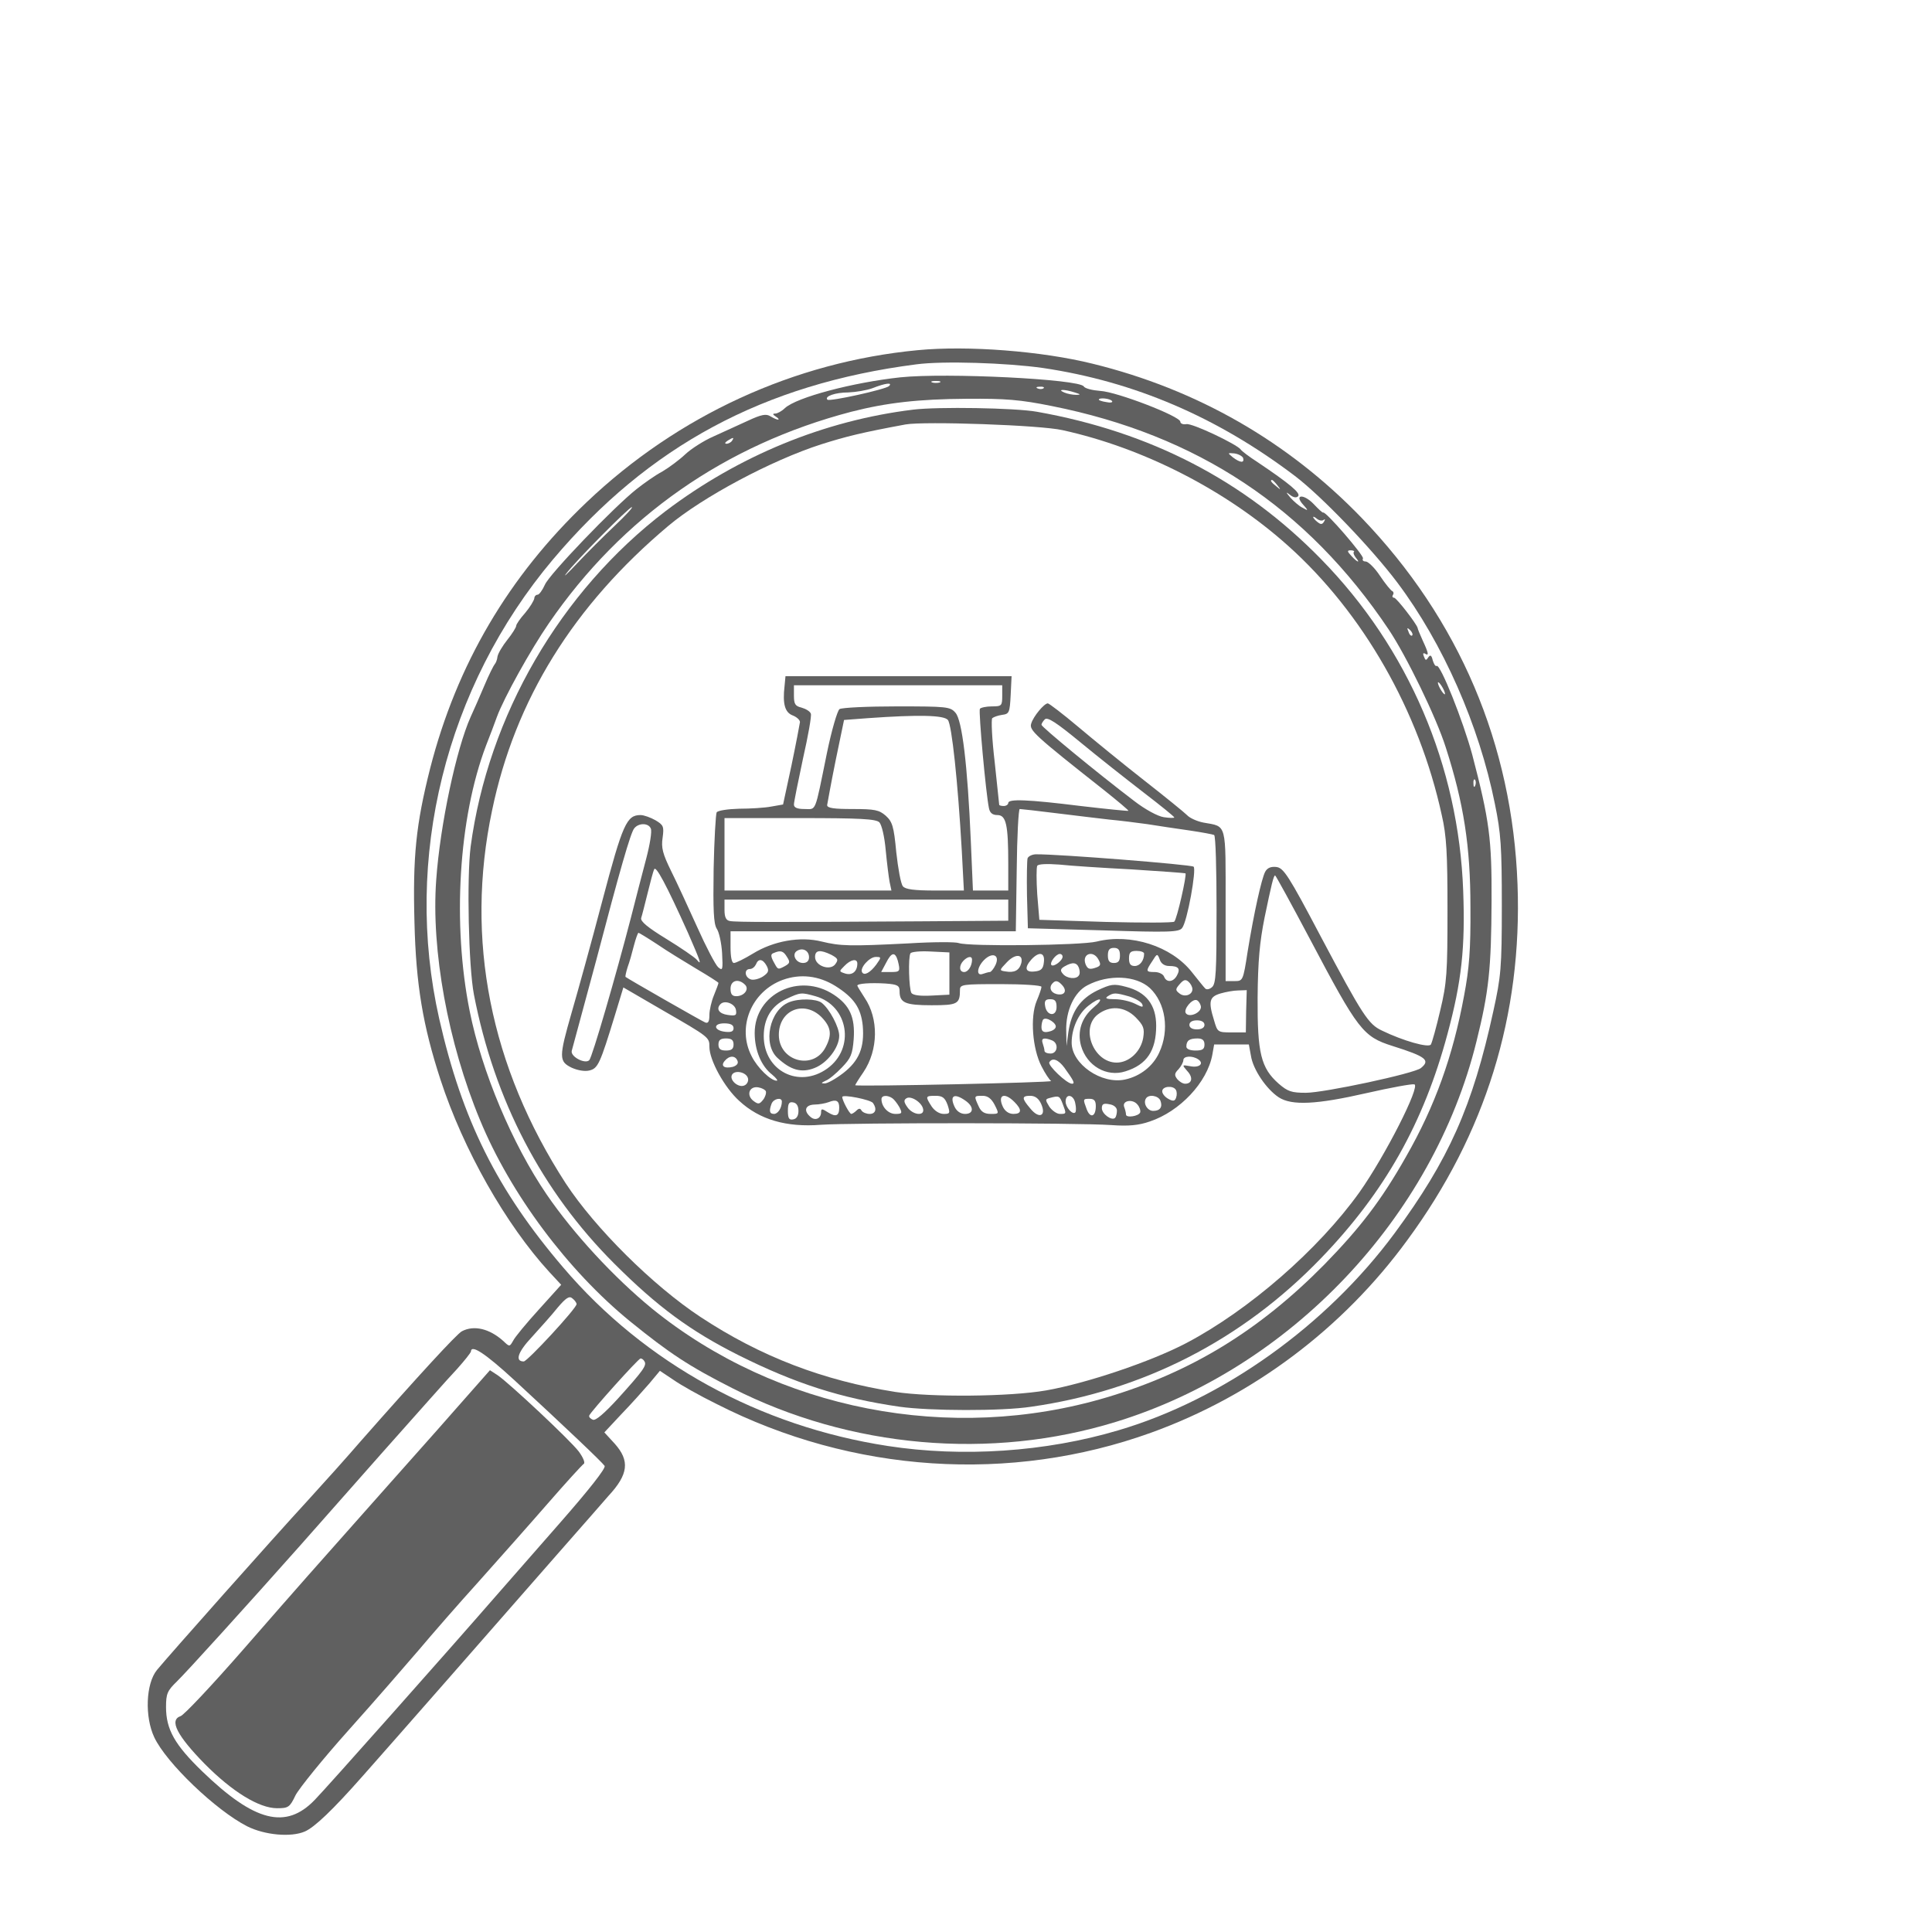 <?xml version="1.0" standalone="no"?>
<!DOCTYPE svg PUBLIC "-//W3C//DTD SVG 20010904//EN"
 "http://www.w3.org/TR/2001/REC-SVG-20010904/DTD/svg10.dtd">
<svg version="1.0" xmlns="http://www.w3.org/2000/svg"
 width="640pt" height="640pt" viewBox="0 0 640 640"
 preserveAspectRatio="xMidYMid meet">

<g transform="translate(0,640) scale(0.1,-0.1)"
fill="#606060" stroke="none">
<path d="M3040 5240 c-409 -39 -794 -216 -1096 -503 -260 -247 -431 -539 -519
-882 -47 -186 -58 -292 -52 -512 5 -205 28 -341 86 -519 76 -233 217 -481 361
-638 l39 -42 -74 -82 c-41 -45 -79 -91 -85 -103 -12 -21 -12 -21 -33 -1 -46
41 -97 53 -137 32 -17 -9 -143 -146 -335 -364 -43 -50 -122 -138 -175 -196
-116 -126 -465 -519 -500 -562 -37 -45 -41 -155 -9 -223 40 -85 204 -242 308
-295 58 -29 145 -37 191 -17 32 14 92 71 190 182 58 65 473 538 645 735 88
100 165 188 170 194 67 72 72 117 21 174 l-34 37 56 60 c32 33 73 79 93 102
l35 42 45 -30 c24 -17 88 -53 143 -80 450 -229 973 -263 1439 -95 338 122 635
345 849 638 259 352 381 746 365 1178 -17 464 -193 878 -516 1214 -244 253
-545 426 -891 511 -169 42 -414 61 -580 45z m415 -59 c303 -45 578 -163 835
-358 88 -67 254 -240 339 -353 151 -201 271 -473 323 -733 20 -97 23 -142 23
-337 0 -207 -3 -235 -28 -349 -69 -317 -148 -493 -327 -736 -227 -307 -569
-551 -915 -653 -242 -72 -517 -90 -764 -52 -424 65 -805 274 -1075 591 -219
256 -335 489 -411 824 -120 531 21 1099 377 1522 317 376 698 581 1203 646 89
12 300 5 420 -12z m-1545 -3101 c0 -14 -163 -190 -175 -190 -30 0 -20 31 27
81 27 30 66 73 85 97 28 33 39 40 49 31 8 -6 14 -15 14 -19z m-206 -252 c170
-157 290 -271 299 -284 4 -8 -50 -77 -150 -191 -86 -98 -181 -207 -212 -242
-154 -177 -558 -632 -598 -673 -96 -100 -200 -73 -373 94 -91 88 -120 139
-120 213 0 44 4 54 36 85 32 31 234 254 409 451 33 37 153 173 266 301 114
128 227 256 253 283 25 28 45 53 46 58 1 24 46 -5 144 -95z m431 62 c8 -13 -4
-30 -88 -123 -45 -49 -74 -74 -83 -70 -8 3 -14 9 -12 14 5 13 162 188 170 189
4 0 10 -4 13 -10z"/>
<path d="M2982 5150 c-157 -17 -343 -66 -382 -102 -10 -10 -25 -18 -32 -18 -9
0 -9 -3 2 -10 8 -5 12 -10 7 -10 -4 0 -15 5 -25 11 -14 9 -30 6 -75 -15 -31
-14 -83 -38 -114 -52 -32 -14 -74 -41 -93 -59 -19 -18 -54 -44 -76 -57 -23
-12 -61 -39 -85 -58 -75 -59 -290 -283 -304 -317 -8 -18 -19 -33 -24 -33 -6 0
-11 -6 -11 -12 -1 -7 -14 -29 -30 -48 -17 -19 -30 -38 -30 -43 0 -5 -13 -26
-29 -46 -16 -20 -31 -45 -33 -56 -1 -11 -6 -22 -9 -25 -3 -3 -19 -34 -34 -70
-15 -36 -36 -83 -46 -105 -47 -105 -101 -356 -114 -540 -17 -232 39 -540 145
-795 101 -245 291 -499 497 -667 132 -107 196 -149 338 -221 391 -199 857
-240 1272 -112 577 177 1050 676 1194 1260 41 165 49 240 50 465 1 206 -7 267
-64 485 -30 111 -106 302 -118 294 -4 -2 -9 6 -13 19 -4 17 -8 19 -15 9 -7
-11 -9 -10 -14 3 -4 9 -3 13 3 10 14 -9 13 0 -7 43 -9 20 -17 39 -17 42 -3 13
-70 100 -78 100 -5 0 -7 4 -4 9 4 5 2 11 -2 13 -4 1 -23 24 -41 51 -17 26 -39
47 -47 47 -8 0 -12 4 -9 10 5 8 -125 159 -132 152 -2 -1 -16 12 -32 29 -33 34
-65 31 -34 -3 18 -20 17 -21 -2 -10 -11 5 -29 21 -40 33 -16 19 -16 21 -2 10
11 -9 21 -11 27 -5 10 10 -27 41 -134 113 -28 18 -53 37 -56 42 -12 17 -161
88 -180 84 -11 -2 -20 2 -20 8 0 18 -210 99 -265 102 -26 2 -51 8 -55 15 -15
24 -455 46 -608 30z m131 -17 c-7 -2 -19 -2 -25 0 -7 3 -2 5 12 5 14 0 19 -2
13 -5z m-168 -12 c-12 -11 -197 -52 -204 -45 -11 11 26 24 69 24 25 1 61 7 80
14 43 17 68 20 55 7z m512 -7 c-3 -3 -12 -4 -19 -1 -8 3 -5 6 6 6 11 1 17 -2
13 -5z m103 -14 c20 -6 21 -8 5 -8 -11 0 -29 3 -40 8 -25 11 1 11 35 0z m-76
-45 c482 -96 845 -336 1116 -740 59 -88 158 -292 189 -390 60 -186 82 -329 82
-529 1 -143 -4 -204 -21 -294 -37 -201 -97 -367 -192 -533 -82 -145 -152 -236
-271 -358 -216 -219 -442 -357 -721 -440 -517 -154 -1092 -42 -1506 294 -127
104 -260 248 -349 378 -114 167 -215 407 -255 607 -58 289 -37 640 54 880 12
30 28 73 36 95 23 63 112 223 172 310 243 354 585 592 1002 701 117 30 223 42
382 43 129 1 178 -3 282 -24z m200 16 c3 -4 -6 -6 -19 -3 -14 2 -25 6 -25 8 0
8 39 4 44 -5z m-1259 -131 c-3 -5 -12 -10 -18 -10 -7 0 -6 4 3 10 19 12 23 12
15 0z m1693 -57 c5 -18 -10 -16 -34 2 -18 15 -18 15 5 13 14 -2 26 -9 29 -15z
m113 -90 c13 -16 12 -17 -3 -4 -17 13 -22 21 -14 21 2 0 10 -8 17 -17z m-2195
-135 c-37 -35 -92 -90 -124 -124 -31 -33 -48 -49 -37 -35 31 42 209 221 218
221 5 0 -21 -28 -57 -62z m2349 20 c5 4 5 1 1 -6 -6 -10 -11 -10 -22 -1 -8 6
-14 14 -14 16 0 3 6 0 13 -6 8 -6 18 -7 22 -3z m100 -106 c-3 -3 0 -11 6 -19
17 -20 5 -16 -14 5 -15 16 -15 19 -2 19 8 0 13 -3 10 -5z m193 -277 c-3 -3 -9
2 -12 12 -6 14 -5 15 5 6 7 -7 10 -15 7 -18z m102 -175 c6 -11 8 -20 6 -20 -3
0 -10 9 -16 20 -6 11 -8 20 -6 20 3 0 10 -9 16 -20z m107 -322 c-3 -8 -6 -5
-6 6 -1 11 2 17 5 13 3 -3 4 -12 1 -19z"/>
<path d="M3025 5043 c-295 -36 -578 -153 -820 -336 -349 -266 -588 -678 -646
-1112 -13 -104 -7 -397 11 -490 68 -350 225 -651 464 -890 144 -144 253 -224
412 -304 188 -94 340 -143 534 -171 99 -14 338 -15 436 0 371 53 699 221 960
492 211 219 340 448 419 743 47 174 59 287 52 474 -15 413 -181 803 -471 1099
-254 260 -564 421 -941 488 -73 13 -329 17 -410 7z m495 -68 c269 -59 543
-200 747 -383 248 -222 434 -547 509 -892 16 -69 19 -128 19 -315 0 -207 -2
-240 -24 -332 -13 -56 -27 -106 -31 -113 -7 -12 -92 12 -162 46 -45 21 -64 50
-203 312 -107 203 -123 227 -147 230 -18 2 -30 -3 -37 -16 -12 -23 -37 -135
-58 -264 -15 -98 -16 -98 -44 -98 l-29 0 0 250 c0 278 5 261 -73 275 -21 4
-46 15 -55 25 -9 9 -73 61 -142 115 -69 54 -167 134 -218 177 -51 43 -97 78
-101 78 -12 0 -48 -43 -55 -67 -7 -22 10 -38 242 -221 45 -36 81 -66 80 -68
-2 -1 -73 6 -158 16 -177 22 -240 24 -240 10 0 -5 -7 -10 -15 -10 -8 0 -15 2
-15 4 0 2 -7 66 -15 142 -9 76 -12 141 -8 145 5 4 19 9 33 11 23 3 25 7 28 66
l3 62 -374 0 -375 0 -3 -32 c-7 -60 1 -88 27 -98 13 -5 24 -15 24 -22 -1 -7
-13 -71 -28 -143 l-28 -130 -40 -7 c-21 -4 -69 -7 -106 -7 -37 -1 -70 -6 -74
-12 -3 -6 -8 -90 -10 -187 -2 -137 0 -181 10 -198 8 -11 16 -48 18 -81 3 -56
2 -60 -13 -47 -9 8 -40 67 -69 132 -29 64 -68 149 -87 187 -28 57 -33 77 -28
110 5 37 3 42 -24 58 -16 9 -38 17 -49 17 -46 0 -59 -28 -127 -285 -36 -137
-82 -303 -101 -368 -43 -150 -43 -163 0 -184 20 -9 44 -13 59 -9 28 7 35 23
84 183 l28 92 129 -75 c156 -90 156 -90 156 -122 0 -44 50 -135 99 -179 67
-62 156 -88 270 -79 101 7 851 7 963 -1 56 -4 90 -1 127 12 99 33 190 129 207
221 l6 34 58 0 57 0 7 -38 c7 -45 51 -110 92 -137 43 -28 125 -24 291 14 79
18 150 31 158 29 22 -4 -97 -238 -182 -358 -136 -190 -366 -390 -573 -499
-118 -62 -333 -134 -465 -157 -120 -21 -381 -23 -499 -5 -240 38 -446 117
-645 248 -158 104 -350 295 -447 443 -250 386 -334 808 -244 1235 76 367 270
679 584 943 113 95 341 217 506 270 82 26 134 39 280 66 62 11 447 -2 520 -19z
m-200 -880 c0 -33 -2 -35 -34 -35 -19 0 -37 -4 -40 -8 -5 -8 20 -282 30 -329
3 -16 12 -23 28 -23 29 0 36 -32 36 -162 l0 -88 -58 0 -59 0 -7 163 c-11 256
-29 402 -51 426 -17 20 -29 21 -194 21 -97 0 -182 -4 -190 -9 -7 -5 -26 -69
-42 -147 -41 -201 -34 -184 -74 -184 -25 0 -35 5 -35 15 0 8 14 77 30 152 17
75 29 142 26 149 -3 8 -17 16 -31 20 -21 5 -25 12 -25 40 l0 34 345 0 345 0 0
-35z m-180 -80 c13 -16 33 -205 46 -432 l7 -133 -95 0 c-70 0 -99 4 -107 14
-7 8 -16 59 -22 113 -8 86 -13 101 -35 121 -22 19 -36 22 -110 22 -61 0 -84 3
-84 13 1 6 13 73 28 147 l28 135 79 6 c169 12 252 10 265 -6z m648 -240 c56
-43 102 -80 102 -83 0 -2 -16 -2 -35 1 -20 3 -62 26 -97 53 -125 95 -308 246
-308 253 0 4 5 12 11 18 9 9 39 -11 118 -76 58 -48 152 -122 209 -166z m-288
-69 c63 -8 142 -17 175 -21 33 -3 89 -10 125 -15 36 -6 99 -15 140 -21 41 -6
78 -13 82 -15 5 -3 8 -115 8 -248 0 -207 -2 -245 -15 -256 -9 -8 -19 -9 -23
-4 -5 5 -24 29 -44 54 -68 86 -202 129 -315 101 -51 -13 -425 -17 -457 -5 -10
4 -84 4 -165 -1 -197 -10 -227 -9 -289 6 -71 18 -160 2 -228 -40 -28 -17 -56
-31 -63 -31 -7 0 -11 20 -11 53 l0 52 472 0 473 0 3 203 c1 111 6 202 10 202
4 0 59 -6 122 -14z m-587 -30 c8 -9 17 -47 21 -92 4 -42 10 -90 13 -106 l6
-28 -277 0 -276 0 0 120 0 120 249 0 c203 0 252 -3 264 -14z m-757 -21 c4 -9
-3 -52 -15 -98 -12 -45 -35 -134 -51 -197 -49 -189 -128 -462 -138 -472 -14
-14 -63 12 -58 31 11 40 48 178 80 296 79 301 115 427 127 441 15 19 48 18 55
-1z m123 -345 c42 -96 47 -111 29 -89 -7 8 -52 39 -101 69 -62 38 -86 58 -83
69 3 9 12 45 21 81 9 36 18 72 22 80 5 15 40 -50 112 -210z m2061 -22 c159
-301 175 -322 273 -353 111 -35 126 -47 94 -73 -21 -18 -321 -82 -381 -82 -47
0 -60 4 -90 30 -59 52 -71 101 -70 285 1 122 7 185 23 265 23 111 30 140 35
140 2 0 54 -95 116 -212z m-1000 97 l0 -35 -292 -2 c-474 -3 -612 -3 -630 1
-13 2 -18 13 -18 37 l0 34 470 0 470 0 0 -35z m-1163 -113 c32 -22 91 -58 131
-82 39 -23 72 -44 72 -46 0 -3 -7 -21 -15 -41 -8 -19 -15 -49 -15 -65 0 -22
-4 -29 -14 -25 -12 5 -257 145 -264 151 -1 2 2 16 7 32 6 16 15 48 21 72 6 23
13 42 15 42 2 0 30 -17 62 -38z m503 -43 c0 -12 -7 -19 -20 -19 -24 0 -38 29
-20 40 19 12 40 1 40 -21z m1030 6 c0 -18 -5 -25 -20 -25 -15 0 -20 7 -20 25
0 18 5 25 20 25 15 0 20 -7 20 -25z m-1103 -5 c11 -17 10 -21 -8 -31 -23 -12
-22 -12 -38 18 -8 16 -8 23 2 26 23 10 32 7 44 -13z m147 7 c22 -12 24 -16 13
-31 -17 -23 -67 -6 -67 24 0 23 17 25 54 7z m391 -62 l0 -70 -59 -3 c-38 -2
-62 1 -67 9 -8 14 -11 118 -3 131 3 5 33 8 67 6 l62 -3 0 -70z m645 66 c0 -23
-14 -41 -31 -41 -14 0 -19 7 -19 25 0 20 5 25 25 25 14 0 25 -4 25 -9z m-816
-23 c9 -36 8 -38 -24 -38 l-31 0 16 30 c18 36 30 38 39 8z m324 -14 c-6 -13
-15 -24 -19 -24 -4 0 -14 -3 -23 -6 -23 -9 -20 22 4 46 27 27 53 17 38 -16z
m85 5 c-7 -24 -23 -32 -52 -27 -21 3 -21 4 4 30 28 30 56 28 48 -3z m75 4 c-2
-22 -9 -29 -30 -31 -32 -4 -36 12 -11 40 25 27 45 23 41 -9z m62 18 c0 -13
-29 -35 -37 -28 -7 8 15 37 28 37 5 0 9 -4 9 -9z m119 -10 c8 -15 7 -20 -5
-25 -24 -9 -31 -7 -38 10 -13 35 26 48 43 15z m234 -21 c31 0 38 -9 26 -31
-12 -23 -35 -25 -43 -4 -3 8 -17 15 -31 15 -30 0 -30 3 -8 36 16 26 17 26 25
5 4 -13 16 -21 31 -21z m-970 5 c-20 -27 -40 -38 -47 -26 -9 14 24 51 45 51
19 0 19 -1 2 -25z m317 16 c0 -21 -13 -41 -26 -41 -17 0 -18 22 -2 38 14 14
28 16 28 3z m-680 -21 c8 -16 6 -22 -13 -35 -13 -8 -32 -13 -41 -9 -20 8 -21
34 -2 34 8 0 16 7 20 15 8 21 23 19 36 -5z m300 8 c0 -26 -17 -40 -40 -33 -21
7 -21 7 -3 25 21 22 43 26 43 8z m734 -14 c3 -9 4 -20 0 -25 -8 -14 -40 -11
-53 5 -10 11 -8 17 6 25 26 15 40 13 47 -5z m-807 -60 c62 -39 85 -73 91 -132
6 -72 -12 -116 -65 -157 -25 -19 -53 -35 -62 -34 -12 0 -11 2 4 9 11 4 35 24
54 44 30 31 35 44 39 94 5 72 -13 112 -66 147 -114 75 -262 3 -262 -127 0 -58
22 -110 58 -138 13 -11 20 -20 15 -20 -20 0 -64 43 -83 81 -50 96 -1 215 103
253 58 21 119 14 174 -20z m1042 -7 c52 -49 66 -139 31 -214 -20 -44 -62 -78
-113 -89 -78 -17 -177 51 -177 122 0 47 22 96 55 122 40 32 56 26 17 -6 -39
-33 -54 -79 -41 -126 19 -67 85 -105 147 -85 71 22 102 69 102 151 0 69 -33
112 -100 129 -41 11 -50 9 -95 -12 -57 -28 -86 -70 -96 -139 l-6 -45 -1 50
c-2 67 27 129 70 151 70 37 161 33 207 -9z m141 -4 c0 -19 -27 -28 -44 -13
-13 10 -12 14 2 30 12 14 19 17 29 8 7 -6 13 -17 13 -25z m-1482 15 c15 -15
-3 -38 -29 -38 -14 0 -19 7 -19 25 0 27 26 35 48 13z m512 -22 c0 -38 19 -46
106 -46 86 0 94 4 94 51 0 18 9 19 135 19 74 0 135 -4 135 -9 0 -5 -7 -26 -16
-47 -22 -53 -14 -158 16 -216 12 -24 27 -46 32 -49 8 -5 -638 -19 -649 -14 -1
0 11 20 27 43 50 74 51 178 4 247 -13 20 -24 38 -24 40 0 7 44 10 93 7 41 -3
47 -7 47 -26z m540 19 c16 -19 5 -34 -20 -28 -20 5 -26 23 -13 36 10 11 19 8
33 -8z m608 -85 l-1 -70 -47 0 c-46 0 -47 1 -58 39 -20 64 -16 79 21 90 17 5
44 10 59 10 l28 1 -2 -70z m-1427 50 c110 -31 133 -173 39 -240 -94 -67 -210
-7 -210 108 0 58 26 101 75 123 47 22 49 22 96 9z m1040 -1 c21 -7 40 -18 43
-26 4 -11 0 -10 -24 2 -16 8 -46 15 -67 15 -28 0 -34 3 -23 10 19 12 25 12 71
-1z m-241 -35 c0 -33 -33 -30 -38 4 -3 17 2 22 17 22 16 0 21 -6 21 -26z m478
3 c4 -21 -39 -40 -50 -23 -8 13 21 48 36 43 6 -2 12 -11 14 -20z m-1540 -13
c3 -18 -1 -20 -28 -16 -28 4 -39 20 -23 36 14 14 48 1 51 -20z m1324 -24 c26
-27 30 -36 25 -68 -8 -46 -47 -82 -88 -82 -76 0 -121 113 -63 159 40 31 89 28
126 -9z m-265 -33 c-2 -7 -13 -13 -25 -15 -16 -3 -22 2 -22 16 0 10 3 22 6 25
10 10 46 -13 41 -26z m493 8 c0 -9 -9 -15 -25 -15 -16 0 -25 6 -25 15 0 9 9
15 25 15 16 0 25 -6 25 -15z m-1560 -11 c0 -11 -8 -14 -27 -12 -39 4 -42 28
-4 28 21 0 31 -5 31 -16z m0 -54 c0 -15 -7 -20 -25 -20 -18 0 -25 5 -25 20 0
15 7 20 25 20 18 0 25 -5 25 -20z m1054 14 c24 -9 20 -44 -4 -44 -11 0 -20 4
-20 9 0 5 -3 16 -6 25 -6 17 4 20 30 10z m506 -14 c0 -16 -7 -20 -30 -20 -18
0 -30 5 -30 13 0 20 10 27 37 27 16 0 23 -6 23 -20z m-1547 -54 c4 -9 -3 -16
-15 -20 -29 -7 -42 3 -27 20 15 18 35 18 42 0z m1526 5 c21 -14 4 -29 -26 -23
-28 5 -28 5 -10 -16 20 -21 16 -42 -7 -42 -8 0 -19 7 -26 15 -10 13 -10 19 4
33 9 10 16 24 16 30 0 14 29 16 49 3z m-443 -28 c31 -43 36 -53 25 -53 -17 0
-81 61 -75 71 10 17 30 9 50 -18z m-1048 -36 c2 -9 -4 -20 -13 -23 -20 -8 -50
19 -40 36 10 17 49 8 53 -13z m59 -42 c2 -6 -2 -19 -9 -28 -12 -15 -16 -16
-32 -4 -25 19 -14 50 16 45 12 -2 23 -8 25 -13z m1358 5 c4 -6 4 -18 1 -26 -4
-12 -10 -13 -26 -4 -11 6 -20 17 -20 25 0 17 36 20 45 5z m-1003 -44 c14 -20
8 -36 -11 -36 -11 0 -23 5 -27 11 -4 8 -9 8 -17 0 -6 -6 -14 -11 -17 -11 -6 0
-30 45 -30 56 0 10 95 -9 102 -20z m64 16 c6 -4 16 -17 23 -29 11 -21 9 -23
-13 -23 -24 0 -46 24 -46 49 0 13 20 14 36 3z m102 -36 c5 -24 -34 -20 -52 6
-12 17 -13 24 -3 30 15 9 51 -14 55 -36z m81 14 c9 -28 8 -30 -13 -30 -14 0
-30 10 -40 25 -21 33 -21 35 13 35 23 0 31 -6 40 -30z m59 14 c29 -20 28 -44
-1 -44 -15 0 -28 9 -35 24 -17 37 -1 46 36 20z m97 -14 c15 -30 15 -30 -13
-30 -21 0 -32 7 -40 25 -16 35 -16 35 13 35 17 0 29 -9 40 -30z m65 10 c26
-26 25 -40 -3 -40 -15 0 -28 9 -35 24 -18 39 5 49 38 16z m89 -7 c18 -40 -7
-51 -36 -15 -29 34 -29 42 0 42 16 0 28 -9 36 -27z m71 1 c13 -34 13 -34 -9
-34 -10 0 -26 11 -35 24 -14 23 -14 25 2 29 30 8 32 7 42 -19z m42 1 c3 -13 3
-27 0 -30 -9 -9 -32 17 -32 36 0 28 27 23 32 -6z m282 9 c8 -21 -1 -34 -24
-34 -19 0 -34 25 -24 41 9 15 41 10 48 -7z m-1254 -3 c0 -21 -13 -41 -26 -41
-15 0 -17 10 -8 34 7 17 34 22 34 7z m190 -20 c0 -28 -11 -32 -37 -16 -20 13
-23 13 -23 1 0 -21 -19 -30 -35 -16 -24 20 -18 40 13 41 15 0 36 4 47 8 25 10
35 5 35 -18z m850 5 c0 -35 -18 -42 -30 -11 -13 35 -13 35 10 35 15 0 20 -7
20 -24z m147 -21 c-5 -13 -47 -19 -47 -7 0 6 -3 17 -6 25 -8 21 28 28 44 8 7
-8 11 -20 9 -26z m-1132 5 c0 -16 -6 -26 -17 -28 -14 -3 -18 3 -18 28 0 25 4
31 18 28 11 -2 17 -12 17 -28z m1055 1 c0 -10 -3 -21 -6 -24 -11 -11 -44 13
-44 32 0 14 6 17 25 13 15 -2 25 -11 25 -21z"/>
<path d="M3404 3557 c-2 -7 -3 -62 -2 -123 l3 -109 250 -7 c217 -7 251 -6 261
8 17 21 48 194 38 203 -8 7 -449 42 -522 41 -12 0 -25 -6 -28 -13z m345 -37
c96 -6 176 -12 178 -13 5 -5 -28 -151 -37 -160 -3 -4 -106 -4 -227 -1 l-220 7
-7 84 c-3 47 -3 89 0 95 4 6 32 7 73 4 36 -4 144 -11 240 -16z"/>
<path d="M2614 3080 c-65 -26 -88 -138 -39 -184 44 -41 80 -51 123 -34 42 16
82 68 82 107 0 28 -32 89 -58 109 -18 14 -76 15 -108 2z m107 -49 c32 -33 36
-58 14 -100 -40 -78 -155 -47 -155 41 0 82 83 116 141 59z"/>
<path d="M1444 1658 c-99 -111 -213 -240 -254 -286 -135 -152 -193 -217 -384
-436 -104 -119 -197 -218 -208 -221 -38 -13 -12 -64 80 -158 91 -92 180 -147
240 -147 37 0 42 3 61 43 12 23 91 121 177 217 86 96 190 216 232 265 42 50
130 151 197 225 66 74 170 191 230 260 60 69 114 128 119 131 5 4 -3 22 -17
41 -30 39 -230 226 -268 252 l-26 17 -179 -203z"/>
</g>
</svg>
